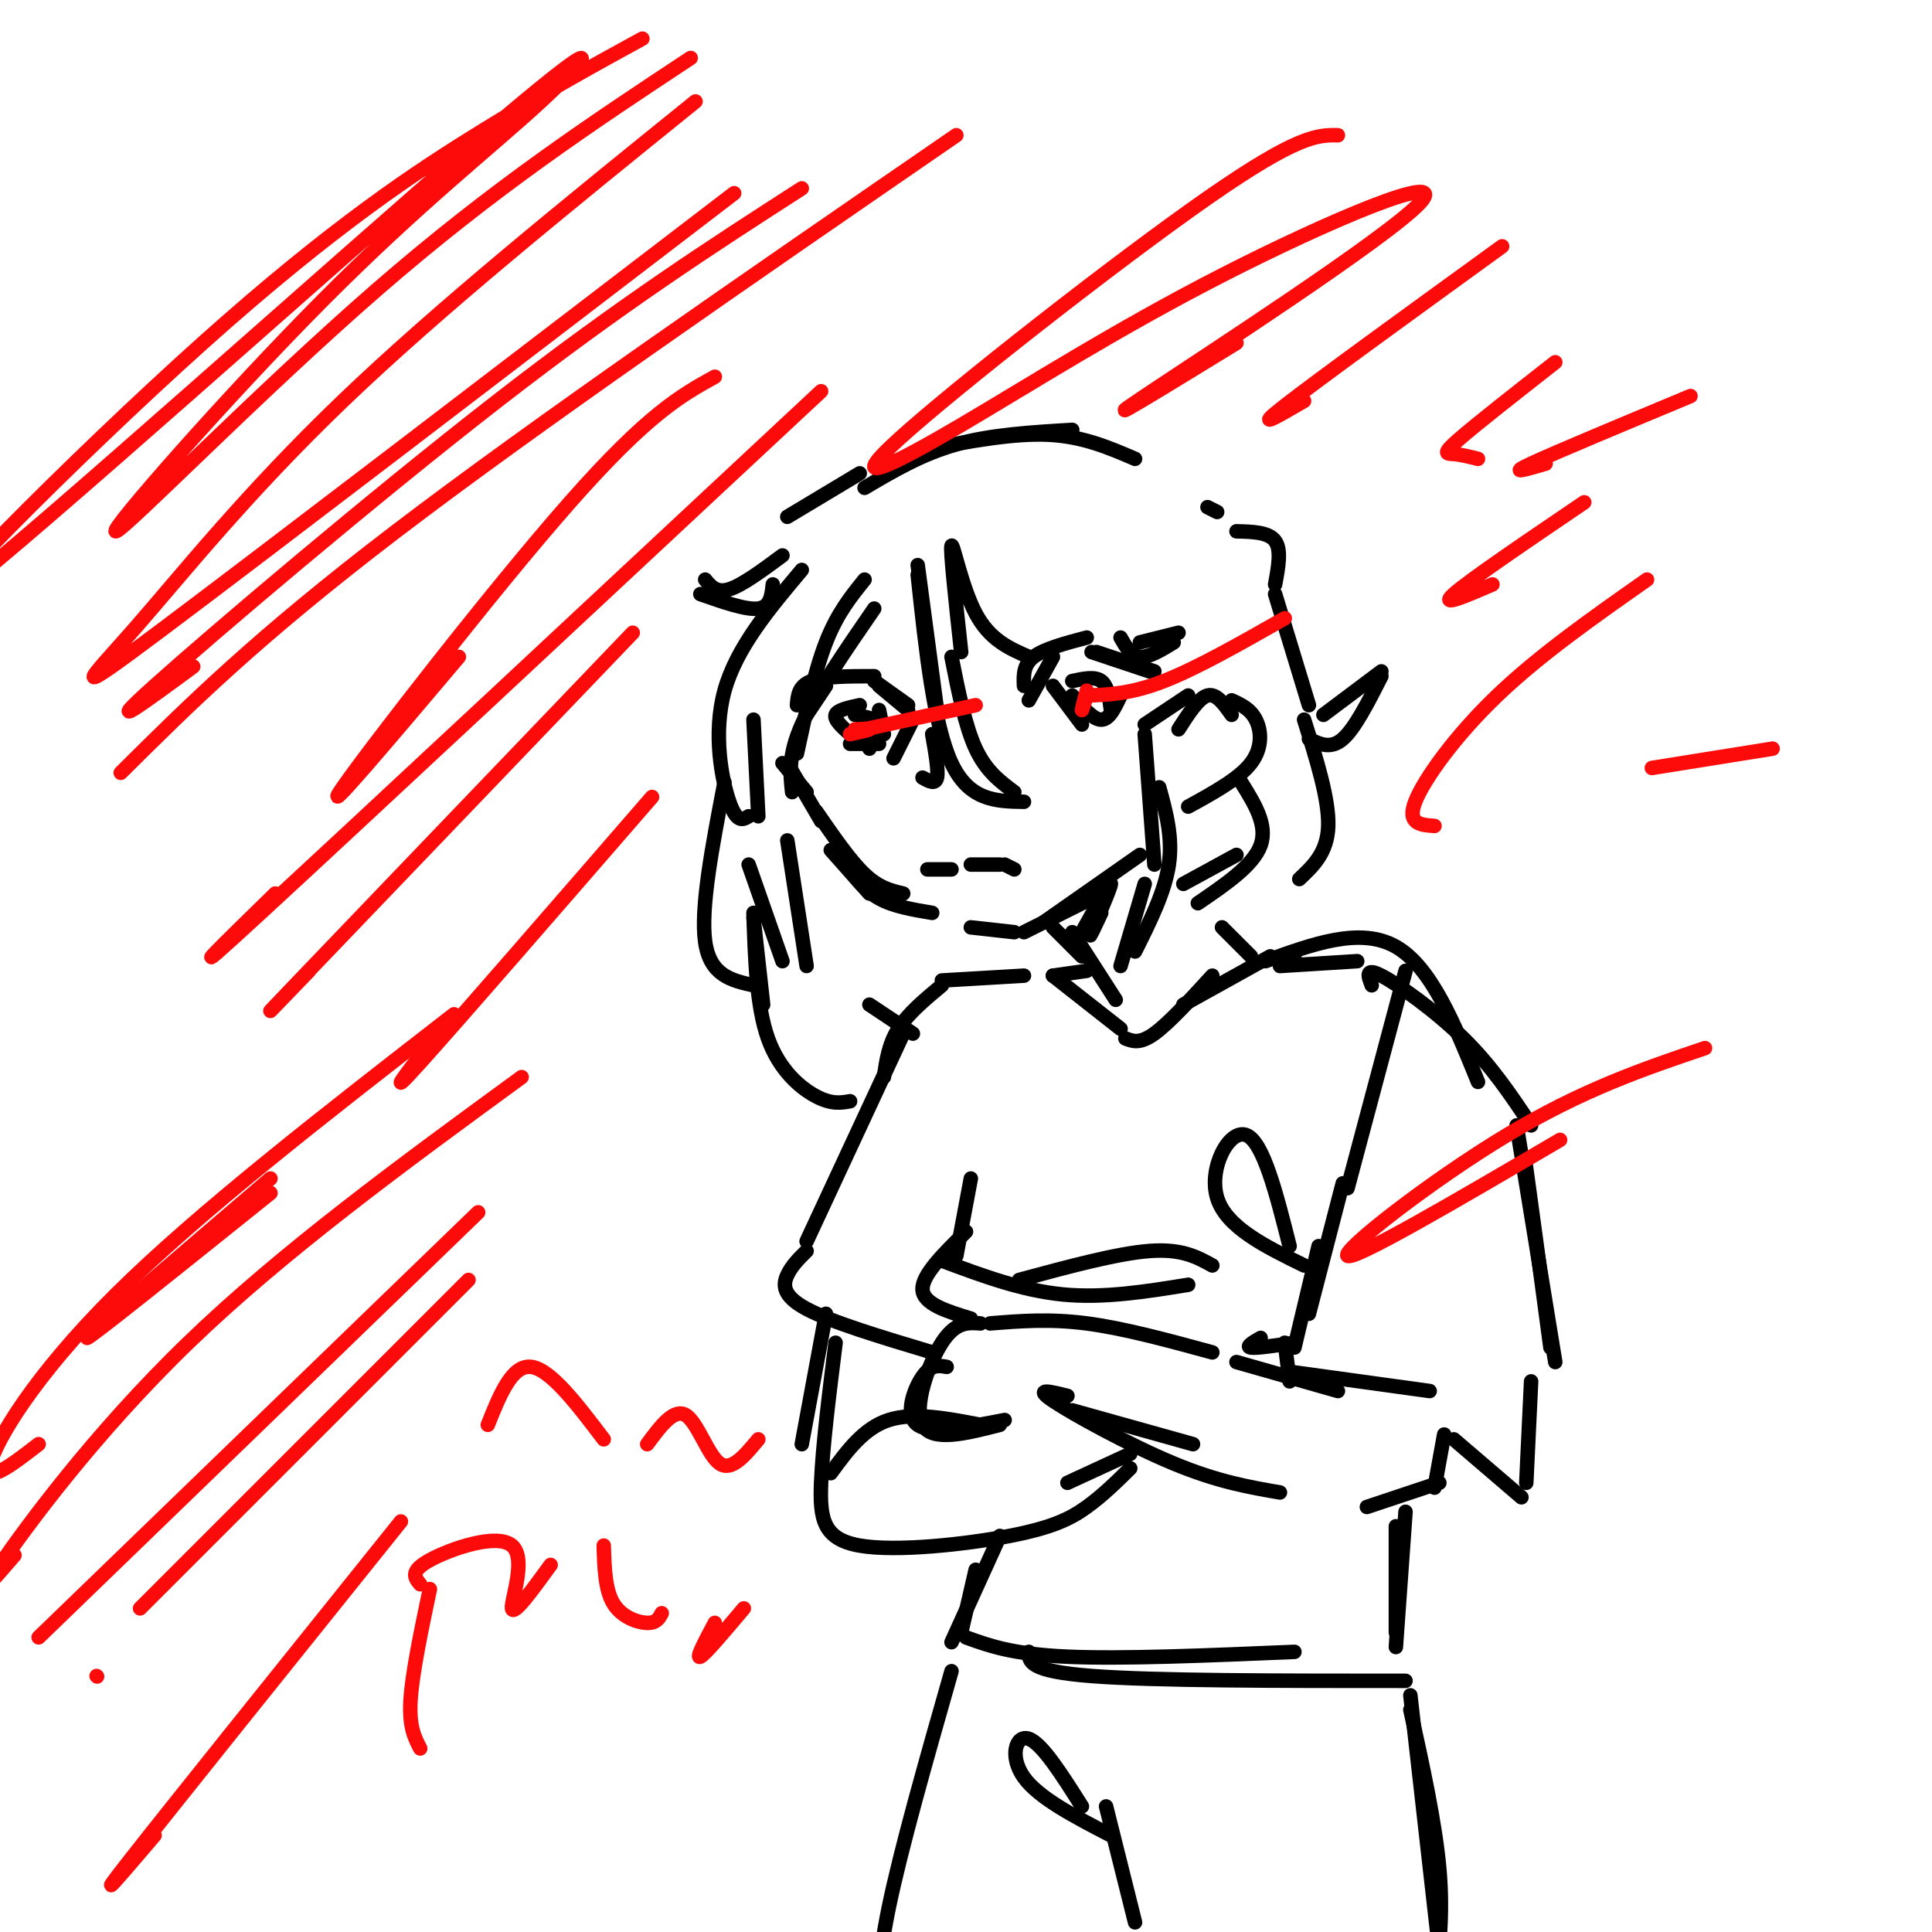 <svg viewBox='0 0 400 400' version='1.1' xmlns='http://www.w3.org/2000/svg' xmlns:xlink='http://www.w3.org/1999/xlink'><g fill='none' stroke='rgb(0,0,0)' stroke-width='3' stroke-linecap='round' stroke-linejoin='round'><path d='M213,145c0.000,0.000 5.000,-9.000 5,-9'/><path d='M212,142c-0.083,-2.167 -0.167,-4.333 2,-6c2.167,-1.667 6.583,-2.833 11,-4'/><path d='M227,135c0.000,0.000 12.000,4.000 12,4'/><path d='M226,135c0.000,0.000 12.000,4.000 12,4'/><path d='M218,142c0.000,0.000 6.000,8.000 6,8'/><path d='M222,144c2.167,2.500 4.333,5.000 6,5c1.667,0.000 2.833,-2.500 4,-5'/><path d='M222,141c2.333,-0.500 4.667,-1.000 6,0c1.333,1.000 1.667,3.500 2,6'/><path d='M167,148c0.000,0.000 4.000,-6.000 4,-6'/><path d='M165,146c0.167,-2.000 0.333,-4.000 3,-5c2.667,-1.000 7.833,-1.000 13,-1'/><path d='M181,141c0.000,0.000 7.000,5.000 7,5'/><path d='M182,142c0.000,0.000 6.000,5.000 6,5'/><path d='M178,146c-2.333,0.500 -4.667,1.000 -5,2c-0.333,1.000 1.333,2.500 3,4'/><path d='M176,154c0.000,0.000 6.000,0.000 6,0'/><path d='M177,148c2.250,0.417 4.500,0.833 5,2c0.500,1.167 -0.750,3.083 -2,5'/><path d='M182,147c0.000,0.000 1.000,5.000 1,5'/><path d='M189,149c0.000,0.000 -4.000,8.000 -4,8'/><path d='M191,161c1.333,0.750 2.667,1.500 3,0c0.333,-1.500 -0.333,-5.250 -1,-9'/><path d='M192,180c0.000,0.000 5.000,0.000 5,0'/><path d='M201,179c0.000,0.000 6.000,0.000 6,0'/><path d='M208,179c0.000,0.000 2.000,1.000 2,1'/><path d='M162,158c0.000,0.000 5.000,6.000 5,6'/><path d='M163,158c0.000,0.000 7.000,12.000 7,12'/><path d='M172,176c0.000,0.000 8.000,9.000 8,9'/><path d='M169,168c3.500,5.083 7.000,10.167 10,13c3.000,2.833 5.500,3.417 8,4'/><path d='M175,179c2.000,2.667 4.000,5.333 7,7c3.000,1.667 7.000,2.333 11,3'/><path d='M201,192c0.000,0.000 9.000,1.000 9,1'/><path d='M212,193c0.000,0.000 14.000,-7.000 14,-7'/><path d='M216,191c0.000,0.000 20.000,-14.000 20,-14'/><path d='M190,117c0.000,0.000 4.000,30.000 4,30'/><path d='M190,119c1.667,15.583 3.333,31.167 7,39c3.667,7.833 9.333,7.917 15,8'/><path d='M210,164c-2.917,-2.167 -5.833,-4.333 -8,-9c-2.167,-4.667 -3.583,-11.833 -5,-19'/><path d='M199,135c-1.156,-10.644 -2.311,-21.289 -2,-22c0.311,-0.711 2.089,8.511 5,14c2.911,5.489 6.956,7.244 11,9'/><path d='M237,150c0.000,0.000 9.000,-6.000 9,-6'/><path d='M232,132c1.083,1.917 2.167,3.833 4,4c1.833,0.167 4.417,-1.417 7,-3'/><path d='M244,131c0.000,0.000 -8.000,2.000 -8,2'/><path d='M244,151c2.083,-3.250 4.167,-6.500 6,-7c1.833,-0.500 3.417,1.750 5,4'/><path d='M255,145c1.933,0.889 3.867,1.778 5,4c1.133,2.222 1.467,5.778 -1,9c-2.467,3.222 -7.733,6.111 -13,9'/><path d='M237,152c0.000,0.000 2.000,27.000 2,27'/><path d='M237,183c0.000,0.000 -5.000,17.000 -5,17'/><path d='M235,197c3.083,-6.167 6.167,-12.333 7,-18c0.833,-5.667 -0.583,-10.833 -2,-16'/><path d='M179,120c-2.833,3.500 -5.667,7.000 -8,13c-2.333,6.000 -4.167,14.500 -6,23'/><path d='M181,126c-6.083,8.833 -12.167,17.667 -15,24c-2.833,6.333 -2.417,10.167 -2,14'/><path d='M163,174c0.000,0.000 4.000,26.000 4,26'/><path d='M166,118c-6.778,8.067 -13.556,16.133 -16,25c-2.444,8.867 -0.556,18.533 1,23c1.556,4.467 2.778,3.733 4,3'/><path d='M157,169c0.000,0.000 -1.000,-20.000 -1,-20'/><path d='M155,179c0.000,0.000 7.000,20.000 7,20'/><path d='M160,121c-0.250,2.333 -0.500,4.667 -3,5c-2.500,0.333 -7.250,-1.333 -12,-3'/><path d='M146,120c1.167,1.417 2.333,2.833 5,2c2.667,-0.833 6.833,-3.917 11,-7'/><path d='M163,107c0.000,0.000 15.000,-9.000 15,-9'/><path d='M179,101c5.917,-3.500 11.833,-7.000 19,-9c7.167,-2.000 15.583,-2.500 24,-3'/><path d='M192,93c8.917,-1.667 17.833,-3.333 25,-3c7.167,0.333 12.583,2.667 18,5'/><path d='M250,105c0.000,0.000 2.000,1.000 2,1'/><path d='M256,110c3.333,0.083 6.667,0.167 8,2c1.333,1.833 0.667,5.417 0,9'/><path d='M264,123c0.000,0.000 7.000,23.000 7,23'/><path d='M274,148c0.000,0.000 12.000,-9.000 12,-9'/><path d='M286,140c-2.750,5.417 -5.500,10.833 -8,13c-2.500,2.167 -4.750,1.083 -7,0'/><path d='M270,149c2.583,8.250 5.167,16.500 5,22c-0.167,5.500 -3.083,8.250 -6,11'/><path d='M257,162c2.750,4.417 5.500,8.833 4,13c-1.500,4.167 -7.250,8.083 -13,12'/><path d='M256,177c0.000,0.000 -11.000,6.000 -11,6'/><path d='M218,192c0.000,0.000 6.000,6.000 6,6'/><path d='M222,193c0.000,0.000 9.000,14.000 9,14'/><path d='M224,193c3.022,-5.422 6.044,-10.844 6,-10c-0.044,0.844 -3.156,7.956 -4,10c-0.844,2.044 0.578,-0.978 2,-4'/><path d='M267,198c0.000,0.000 1.000,0.000 1,0'/><path d='M225,201c0.000,0.000 -7.000,1.000 -7,1'/><path d='M218,202c0.000,0.000 14.000,11.000 14,11'/><path d='M233,215c1.500,0.583 3.000,1.167 6,-1c3.000,-2.167 7.500,-7.083 12,-12'/><path d='M245,208c0.000,0.000 18.000,-10.000 18,-10'/><path d='M253,192c0.000,0.000 6.000,6.000 6,6'/><path d='M265,200c0.000,0.000 16.000,-1.000 16,-1'/><path d='M262,199c9.833,-3.583 19.667,-7.167 27,-3c7.333,4.167 12.167,16.083 17,28'/><path d='M284,204c-0.733,-1.889 -1.467,-3.778 2,-2c3.467,1.778 11.133,7.222 17,13c5.867,5.778 9.933,11.889 14,18'/><path d='M291,201c0.000,0.000 -12.000,45.000 -12,45'/><path d='M270,262c-8.067,-3.956 -16.133,-7.911 -18,-14c-1.867,-6.089 2.467,-14.311 6,-13c3.533,1.311 6.267,12.156 9,23'/><path d='M278,245c0.000,0.000 -7.000,27.000 -7,27'/><path d='M273,258c0.000,0.000 -5.000,21.000 -5,21'/><path d='M267,284c0.000,0.000 29.000,4.000 29,4'/><path d='M314,233c0.000,0.000 8.000,49.000 8,49'/><path d='M317,251c-0.833,-6.833 -1.667,-13.667 -1,-9c0.667,4.667 2.833,20.833 5,37'/><path d='M277,288c0.000,0.000 -21.000,-6.000 -21,-6'/><path d='M251,280c-9.167,-2.500 -18.333,-5.000 -26,-6c-7.667,-1.000 -13.833,-0.500 -20,0'/><path d='M203,274c-2.578,-0.200 -5.156,-0.400 -8,4c-2.844,4.400 -5.956,13.400 -4,17c1.956,3.600 8.978,1.800 16,0'/><path d='M196,283c-1.600,-0.289 -3.200,-0.578 -5,2c-1.800,2.578 -3.800,8.022 -1,10c2.800,1.978 10.400,0.489 18,-1'/><path d='M222,292c0.000,0.000 25.000,7.000 25,7'/><path d='M221,289c-3.556,-0.889 -7.111,-1.778 -3,1c4.111,2.778 15.889,9.222 25,13c9.111,3.778 15.556,4.889 22,6'/><path d='M283,312c0.000,0.000 15.000,-5.000 15,-5'/><path d='M297,308c0.000,0.000 2.000,-11.000 2,-11'/><path d='M212,202c0.000,0.000 -17.000,1.000 -17,1'/><path d='M195,204c-3.500,2.917 -7.000,5.833 -9,9c-2.000,3.167 -2.500,6.583 -3,10'/><path d='M187,214c0.000,0.000 -20.000,43.000 -20,43'/><path d='M167,259c-1.556,1.533 -3.111,3.067 -4,5c-0.889,1.933 -1.111,4.267 4,7c5.111,2.733 15.556,5.867 26,9'/><path d='M201,244c0.000,0.000 -3.000,16.000 -3,16'/><path d='M200,255c-4.583,4.500 -9.167,9.000 -9,12c0.167,3.000 5.083,4.500 10,6'/><path d='M195,261c8.250,3.083 16.500,6.167 25,7c8.500,0.833 17.250,-0.583 26,-2'/><path d='M251,262c-3.167,-1.750 -6.333,-3.500 -13,-3c-6.667,0.500 -16.833,3.250 -27,6'/><path d='M267,286c0.000,0.000 -1.000,-8.000 -1,-8'/><path d='M171,272c0.000,0.000 -5.000,27.000 -5,27'/><path d='M173,278c-1.348,10.759 -2.695,21.518 -3,29c-0.305,7.482 0.434,11.686 8,13c7.566,1.314 21.960,-0.262 31,-2c9.040,-1.738 12.726,-3.640 16,-6c3.274,-2.360 6.137,-5.180 9,-8'/><path d='M203,295c-6.917,-1.333 -13.833,-2.667 -19,-1c-5.167,1.667 -8.583,6.333 -12,11'/><path d='M221,307c0.000,0.000 13.000,-6.000 13,-6'/><path d='M261,277c-1.583,0.917 -3.167,1.833 -2,2c1.167,0.167 5.083,-0.417 9,-1'/><path d='M301,298c0.000,0.000 14.000,12.000 14,12'/><path d='M316,307c0.000,0.000 1.000,-21.000 1,-21'/><path d='M150,162c-2.500,13.000 -5.000,26.000 -4,33c1.000,7.000 5.500,8.000 10,9'/><path d='M158,208c0.000,0.000 -2.000,-18.000 -2,-18'/><path d='M156,189c0.311,9.667 0.622,19.333 3,26c2.378,6.667 6.822,10.333 10,12c3.178,1.667 5.089,1.333 7,1'/><path d='M180,208c0.000,0.000 9.000,6.000 9,6'/><path d='M291,313c0.000,0.000 -2.000,28.000 -2,28'/><path d='M289,316c0.000,0.000 0.000,22.000 0,22'/><path d='M207,318c0.000,0.000 -10.000,22.000 -10,22'/><path d='M202,325c0.000,0.000 -3.000,13.000 -3,13'/><path d='M200,339c4.833,1.750 9.667,3.500 21,4c11.333,0.500 29.167,-0.250 47,-1'/><path d='M213,342c0.000,2.000 0.000,4.000 13,5c13.000,1.000 39.000,1.000 65,1'/><path d='M197,346c-5.250,18.417 -10.500,36.833 -13,49c-2.500,12.167 -2.250,18.083 -2,24'/><path d='M292,354c2.583,11.750 5.167,23.500 6,33c0.833,9.500 -0.083,16.750 -1,24'/><path d='M230,380c-7.467,-3.867 -14.933,-7.733 -18,-12c-3.067,-4.267 -1.733,-8.933 1,-8c2.733,0.933 6.867,7.467 11,14'/><path d='M229,374c0.000,0.000 6.000,24.000 6,24'/><path d='M292,351c0.000,0.000 6.000,53.000 6,53'/></g>
<g fill='none' stroke='rgb(253,10,10)' stroke-width='3' stroke-linecap='round' stroke-linejoin='round'><path d='M225,144c-0.500,1.583 -1.000,3.167 -1,3c0.000,-0.167 0.500,-2.083 1,-4'/><path d='M177,151c1.583,-0.083 3.167,-0.167 3,0c-0.167,0.167 -2.083,0.583 -4,1'/><path d='M225,144c4.583,-0.167 9.167,-0.333 16,-3c6.833,-2.667 15.917,-7.833 25,-13'/><path d='M179,151c0.000,0.000 23.000,-5.000 23,-5'/><path d='M101,295c2.500,-6.250 5.000,-12.500 9,-12c4.000,0.500 9.500,7.750 15,15'/><path d='M134,299c2.778,-3.756 5.556,-7.511 8,-6c2.444,1.511 4.556,8.289 7,10c2.444,1.711 5.222,-1.644 8,-5'/><path d='M87,328c-1.125,-1.333 -2.250,-2.667 2,-5c4.250,-2.333 13.875,-5.667 17,-3c3.125,2.667 -0.250,11.333 0,13c0.250,1.667 4.125,-3.667 8,-9'/><path d='M125,320c0.133,4.578 0.267,9.156 2,12c1.733,2.844 5.067,3.956 7,4c1.933,0.044 2.467,-0.978 3,-2'/><path d='M148,336c-2.000,3.750 -4.000,7.500 -3,7c1.000,-0.500 5.000,-5.250 9,-10'/><path d='M148,78c-6.911,3.822 -13.822,7.644 -30,26c-16.178,18.356 -41.622,51.244 -47,59c-5.378,7.756 9.311,-9.622 24,-27'/><path d='M170,81c-48.583,45.333 -97.167,90.667 -116,108c-18.833,17.333 -7.917,6.667 3,-4'/><path d='M131,131c-28.917,30.167 -57.833,60.333 -69,72c-11.167,11.667 -4.583,4.833 2,-2'/><path d='M135,165c-20.167,23.250 -40.333,46.500 -48,55c-7.667,8.500 -2.833,2.250 2,-4'/><path d='M277,28c-4.084,-0.064 -8.168,-0.128 -27,13c-18.832,13.128 -52.411,39.446 -64,50c-11.589,10.554 -1.188,5.342 13,-3c14.188,-8.342 32.164,-19.813 54,-31c21.836,-11.187 47.533,-22.089 41,-15c-6.533,7.089 -45.295,32.168 -57,40c-11.705,7.832 3.648,-1.584 19,-11'/><path d='M311,51c-19.083,13.833 -38.167,27.667 -45,33c-6.833,5.333 -1.417,2.167 4,-1'/><path d='M322,75c-8.222,6.444 -16.444,12.889 -20,16c-3.556,3.111 -2.444,2.889 -1,3c1.444,0.111 3.222,0.556 5,1'/><path d='M350,82c-14.000,5.833 -28.000,11.667 -33,14c-5.000,2.333 -1.000,1.167 3,0'/><path d='M328,104c-11.917,8.083 -23.833,16.167 -27,19c-3.167,2.833 2.417,0.417 8,-2'/><path d='M341,120c-11.111,7.800 -22.222,15.600 -31,24c-8.778,8.400 -15.222,17.400 -17,22c-1.778,4.600 1.111,4.800 4,5'/><path d='M367,155c0.000,0.000 -25.000,4.000 -25,4'/><path d='M133,8c-9.720,5.319 -19.440,10.638 -33,19c-13.560,8.362 -30.959,19.767 -58,44c-27.041,24.233 -63.722,61.293 -50,51c13.722,-10.293 77.848,-67.939 107,-93c29.152,-25.061 23.331,-17.536 13,-8c-10.331,9.536 -25.171,21.082 -45,41c-19.829,19.918 -44.646,48.209 -43,48c1.646,-0.209 29.756,-28.917 54,-50c24.244,-21.083 44.622,-34.542 65,-48'/><path d='M144,21c-26.512,21.423 -53.024,42.845 -73,62c-19.976,19.155 -33.417,36.042 -43,47c-9.583,10.958 -15.310,15.988 6,0c21.310,-15.988 69.655,-52.994 118,-90'/><path d='M166,39c-18.533,11.933 -37.067,23.867 -63,44c-25.933,20.133 -59.267,48.467 -71,59c-11.733,10.533 -1.867,3.267 8,-4'/><path d='M198,28c-43.583,30.000 -87.167,60.000 -116,82c-28.833,22.000 -42.917,36.000 -57,50'/><path d='M56,247c-19.000,15.250 -38.000,30.500 -38,30c0.000,-0.500 19.000,-16.750 38,-33'/><path d='M94,210c-26.444,20.511 -52.889,41.022 -70,58c-17.111,16.978 -24.889,30.422 -26,35c-1.111,4.578 4.444,0.289 10,-4'/><path d='M108,223c-24.733,18.067 -49.467,36.133 -69,55c-19.533,18.867 -33.867,38.533 -39,46c-5.133,7.467 -1.067,2.733 3,-2'/><path d='M99,251c0.000,0.000 -91.000,88.000 -91,88'/><path d='M97,265c0.000,0.000 -68.000,68.000 -68,68'/><path d='M20,347c0.000,0.000 0.100,0.100 0.1,0.1'/><path d='M83,315c-23.750,29.583 -47.500,59.167 -56,70c-8.500,10.833 -1.750,2.917 5,-5'/><path d='M89,329c-1.833,8.750 -3.667,17.500 -4,23c-0.333,5.500 0.833,7.750 2,10'/><path d='M353,217c-12.667,4.289 -25.333,8.578 -41,18c-15.667,9.422 -34.333,23.978 -33,25c1.333,1.022 22.667,-11.489 44,-24'/></g>
</svg>
